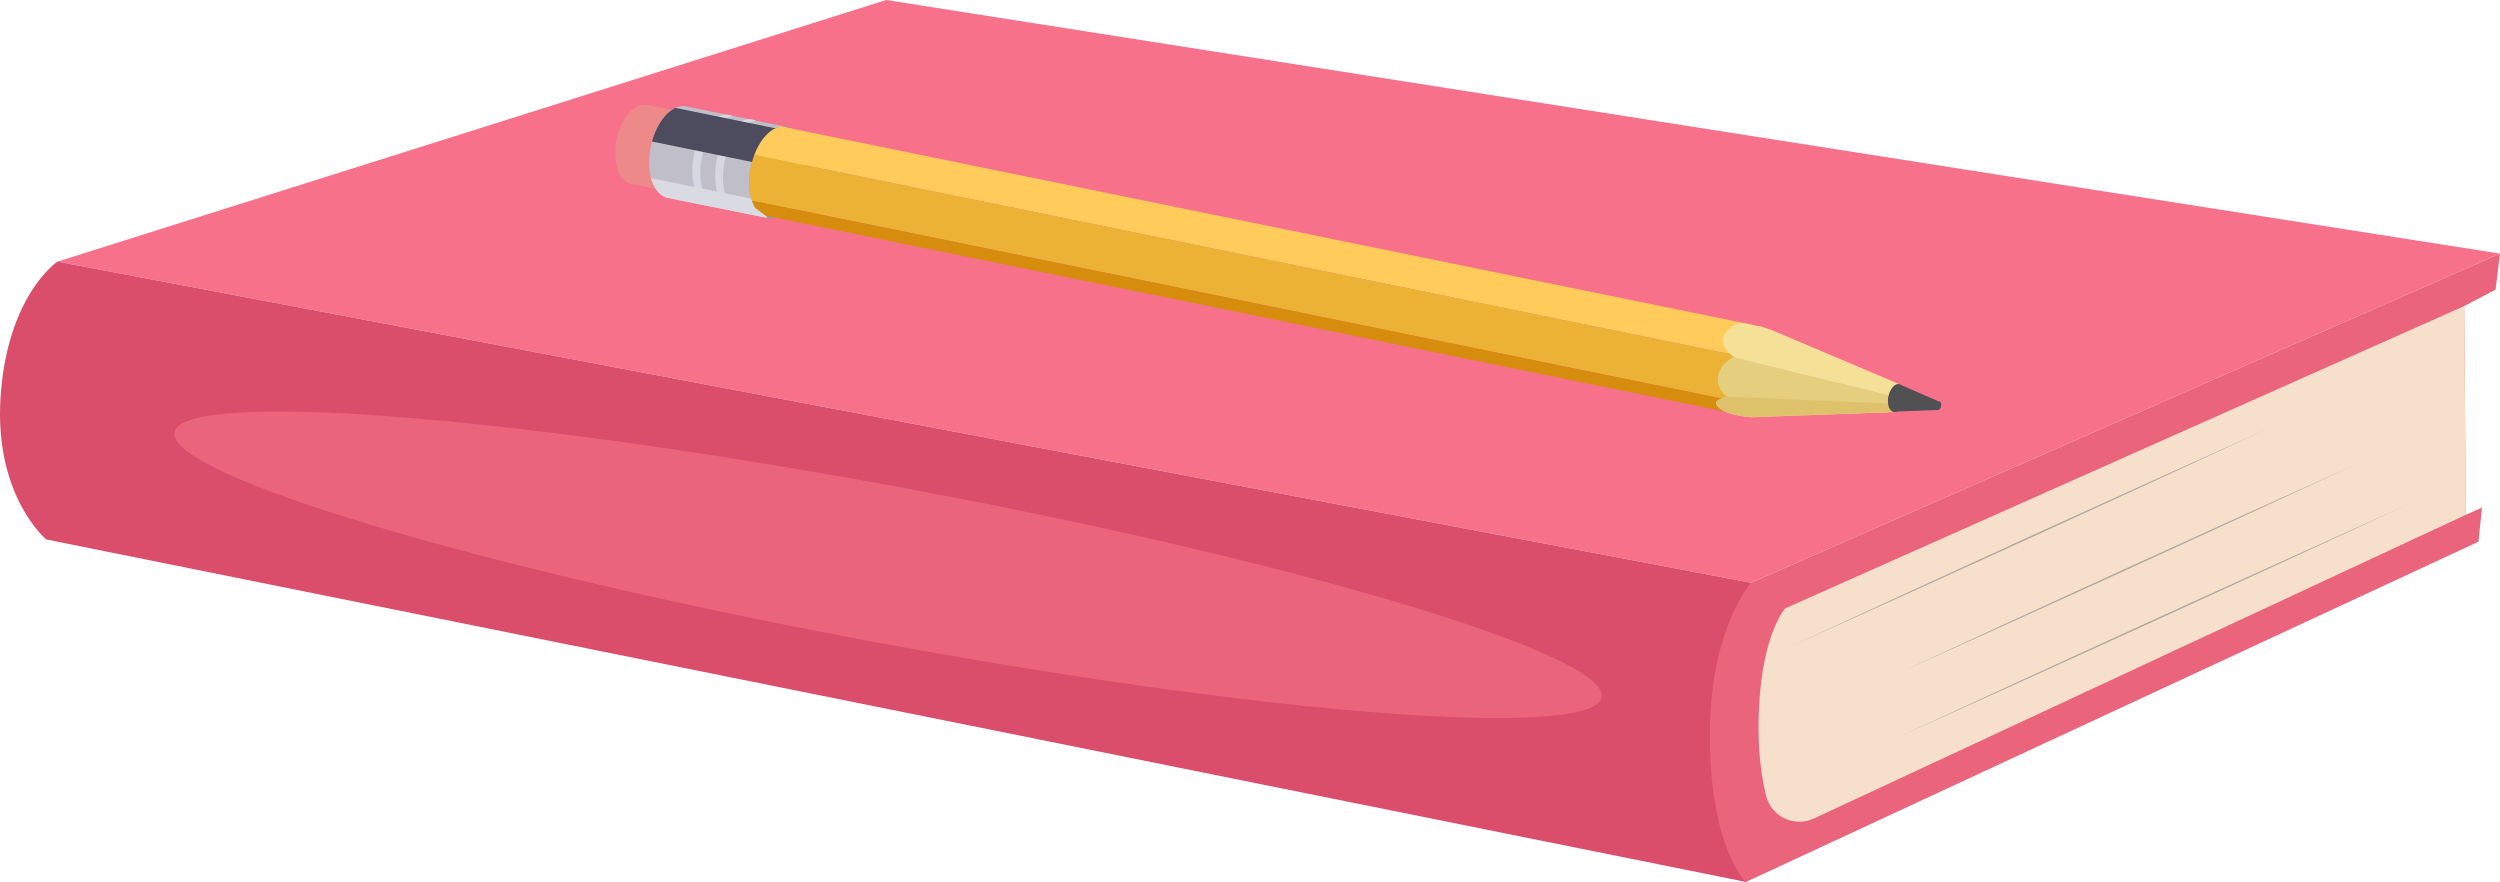 <?xml version="1.0" encoding="UTF-8"?>
<svg id="Layer_2" data-name="Layer 2" xmlns="http://www.w3.org/2000/svg" width="1700.8" height="600" xmlns:xlink="http://www.w3.org/1999/xlink" viewBox="0 0 1700.8 600">
  <defs>
    <style>
      .cls-1 {
        fill: #f8718b;
      }

      .cls-2 {
        fill: #e6ce7f;
      }

      .cls-3 {
        fill: #afa9a0;
      }

      .cls-4 {
        fill: #ebb236;
      }

      .cls-5 {
        fill: #da4d6b;
      }

      .cls-6 {
        clip-path: url(#clippath-2);
      }

      .cls-7 {
        fill: #f0bd4d;
      }

      .cls-8 {
        fill: #dadae3;
      }

      .cls-9 {
        clip-path: url(#clippath-1);
      }

      .cls-10 {
        fill: #c0bfc9;
      }

      .cls-11 {
        fill: #dec26b;
      }

      .cls-12 {
        fill: #515154;
      }

      .cls-13 {
        fill: #f5e098;
      }

      .cls-14 {
        fill: #d68c0d;
      }

      .cls-15 {
        fill: #ed8989;
      }

      .cls-16 {
        clip-path: url(#clippath);
      }

      .cls-17 {
        fill: none;
      }

      .cls-18 {
        fill: #9998a1;
      }

      .cls-19 {
        fill: #ffcc5c;
      }

      .cls-20 {
        fill: #f7e0cb;
      }

      .cls-21 {
        fill: #d7d6e3;
      }

      .cls-22 {
        fill: #4c4c5e;
      }

      .cls-23 {
        fill: #ea657b;
      }
    </style>
    <clipPath id="clippath">
      <path class="cls-17" d="M443.49,122.91c-4.53-13.6-.49-33.34,9.02-44.07,4.81-5.43,10.13-7.44,14.71-6.36h0l67.83,13.86-13.54,61.84-67.03-13.48-.36-.06-.21,.07h0c-4.41-1.27-8.22-5.21-10.42-11.79Z"/>
    </clipPath>
    <clipPath id="clippath-1">
      <path class="cls-17" d="M511.56,136.72c4.54,13.62,15.92,15.95,25.43,5.23,9.5-10.72,13.52-30.56,9.02-44.07-4.5-13.51-15.92-15.93-25.44-5.2-9.53,10.73-13.54,30.44-9,44.04Z"/>
    </clipPath>
    <clipPath id="clippath-2">
      <path class="cls-17" d="M1168.06,272.87c2.14-1.49,4.57-2.51,7.13-3-3.46-2.42-5.76-6.16-6.36-10.33-.31-7.29,4.18-13.94,11.06-16.38-2.6-1.82-4.77-4.19-6.36-6.95-5.82-8.85,7.55-18.15,13.92-16.31,2.11,.63,4.77,1.33,7.33,1.98,1.08-.23,2.21-.12,3.23,.3h0l6.71,2.09,87.85,37.26-3.74,18.81-92.41,3.32c-1.35,.15-2.71,.19-4.07,.13l-.21,.07-.44,.02h0c-.45-.01-.9-.06-1.34-.12-18.57-1.62-24.97-8.38-22.31-10.88Z"/>
    </clipPath>
  </defs>
  <g id="Layer_1-2" data-name="Layer 1">
    <g>
      <g>
        <polygon class="cls-1" points="39.07 177.98 602.88 0 1700.8 172.55 1191.31 396.48 39.07 177.98"/>
        <path class="cls-23" d="M1700.8,172.55l-3.01,24.52-21.35,11.15,1.1,141.99,11-4.88-2.41,23.21-498.29,231.46s-45.24-14.71-40.76-89.36c5.36-89.26,44.22-114.16,44.22-114.16l509.5-223.93Z"/>
        <path class="cls-5" d="M1191.31,396.48s-28.05,30.72-28.05,103.9c0,76.89,24.59,99.62,24.59,99.62L31.41,366.98S-4.01,337.42,.38,270.21c4.53-69.37,38.69-92.24,38.69-92.24l1152.24,218.51Z"/>
        <path class="cls-20" d="M1677.55,350.21l-443.53,206.62c-13.27,6.18-28.96-1.2-32.48-15.41-2.83-11.43-5.17-26.78-5.17-46.32,0-61.27,18.12-81.2,18.12-81.2l461.97-205.68,1.1,141.99Z"/>
        <path class="cls-23" d="M118.77,296.51c6.34,31.11,228.81,95.6,496.9,144.05,268.08,48.45,480.27,62.51,473.92,31.4-6.34-31.11-228.81-95.6-496.9-144.05-268.08-48.45-480.27-62.51-473.92-31.4Z"/>
      </g>
      <path class="cls-3" d="M1544.16,291.01c-104.02,48.26-221.03,101.68-325.64,148.65,104.02-48.27,221.03-101.68,325.64-148.65h0Z"/>
      <path class="cls-3" d="M1602.1,316.18c-98.56,45.77-209.46,96.4-308.61,140.88,98.56-45.78,209.46-96.39,308.61-140.88h0Z"/>
      <path class="cls-3" d="M1639.57,342.54c-111.8,51.81-237.54,109.22-349.93,159.74,111.8-51.82,237.54-109.21,349.93-159.74h0Z"/>
    </g>
    <g>
      <g>
        <g>
          <polygon class="cls-15" points="470.57 133.74 428.71 124.79 439.8 71.3 481.31 79.82 470.57 133.74"/>
          <path class="cls-15" d="M420.04,114.94c3.91,11.72,13.7,13.67,21.92,4.47,8.47-10.68,11.36-24.76,7.76-37.92-3.91-11.72-13.7-13.67-21.9-4.5-8.5,10.68-11.39,24.78-7.78,37.95Z"/>
        </g>
        <path class="cls-10" d="M443.49,122.91c-4.53-13.6-.49-33.34,9.02-44.07,4.81-5.43,10.13-7.44,14.71-6.36h0l67.83,13.86-13.54,61.84-67.03-13.48-.36-.06-.21,.07h0c-4.41-1.27-8.22-5.21-10.42-11.79Z"/>
        <path class="cls-18" d="M511.56,136.72c4.54,13.62,15.92,15.95,25.43,5.23,9.5-10.72,13.52-30.56,9.02-44.07-4.5-13.51-15.92-15.93-25.44-5.2-9.53,10.73-13.54,30.44-9,44.04Z"/>
        <polygon class="cls-7" points="512.01 136.52 527.77 148.15 545.05 128.68 546.53 97.57 530.79 85.91 513.52 105.4 512.01 136.52"/>
        <path class="cls-7" d="M1210.3,262.02c-2.31-.39-4.68-.15-6.85,.7l-.16,.05c-2.94,1-5.55,2.77-7.57,5.13l-2.49,3.72c-1.35,2.69-1.98,5.7-1.81,8.71l.31,1.64-12.32-9.21,1.48-31.11,17.27-19.46,15.76,11.63-1.36,28.36c-.75-.13-1.51-.19-2.27-.16Z"/>
        <path class="cls-21" d="M497.32,87.84c5.69-6.38,11.98-8.14,17.09-5.7-4.65,.58-8.87,2.99-11.73,6.7-9.46,10.71-13.5,30.56-8.99,44.06,1.19,4.6,4.19,8.52,8.32,10.88-5.69,.36-10.95-3.7-13.68-11.88-4.53-13.6-.51-33.34,8.99-44.06Z"/>
        <path class="cls-21" d="M481.86,84.77c5.69-6.38,11.96-8.13,17.09-5.7-4.63,.61-8.82,3.03-11.67,6.73-9.46,10.71-13.52,30.56-9.02,44.07,1.19,4.6,4.2,8.53,8.34,10.87-5.79,.37-10.99-3.74-13.72-11.92-4.46-13.62-.6-33.28,8.97-44.05Z"/>
        <g class="cls-16">
          <g>
            <polygon class="cls-22" points="306.84 68.31 823.58 174.02 814.22 145.95 297.48 40.25 306.84 68.31"/>
            <polygon class="cls-8" points="300.05 118.13 816.79 223.83 807.43 195.76 290.69 90.06 300.05 118.13"/>
          </g>
        </g>
        <polygon class="cls-19" points="1198.17 222.21 530.79 85.91 513.52 105.4 1180.9 241.68 1198.17 222.21"/>
        <polygon class="cls-4" points="1179.41 272.79 512.01 136.52 513.52 105.4 1180.9 241.68 1179.41 272.79"/>
        <path class="cls-14" d="M1179.41,272.76l12.28,9.09c.2,.61,.24,1.27,.36,1.94L527.77,148.15l-15.77-11.65,667.4,136.27Z"/>
        <g class="cls-9">
          <g>
            <polygon class="cls-19" points="1191.54 220.93 524.14 84.66 506.87 104.13 1174.28 240.42 1191.54 220.93"/>
            <polygon class="cls-4" points="1172.77 271.54 505.36 135.24 506.87 104.13 1174.28 240.42 1172.77 271.54"/>
            <polygon class="cls-14" points="1188.53 283.17 521.13 146.9 505.36 135.24 1172.77 271.54 1188.53 283.17"/>
          </g>
        </g>
      </g>
      <g>
        <path class="cls-13" d="M1168.06,272.87c2.14-1.49,4.57-2.51,7.13-3-3.46-2.42-5.76-6.16-6.36-10.33-.31-7.29,4.18-13.94,11.06-16.38-2.6-1.82-4.77-4.19-6.36-6.95-5.82-8.85,7.55-18.15,13.92-16.31,2.11,.63,4.77,1.33,7.33,1.98,1.08-.23,2.21-.12,3.23,.3h0l6.71,2.09,87.85,37.26-3.74,18.81-92.41,3.32c-1.35,.15-2.71,.19-4.07,.13l-.21,.07-.44,.02h0c-.45-.01-.9-.06-1.34-.12-18.57-1.62-24.97-8.38-22.31-10.88Z"/>
        <g class="cls-6">
          <g>
            <path class="cls-11" d="M1160.74,264.06c-1.56,.26-6.1,24.52-6.1,24.52,0,0,110.7,5.36,111.53,5.34s28.46-10.84,28.46-10.84l-3.28-9.07-132.95-20.29c-1.76-.35,2.35,10.34,2.35,10.34Z"/>
            <path class="cls-2" d="M1175.19,269.87l113.35,4.81-1.81-5.44-106.84-26.08-34.87,4.2s21.38,21.92,30.17,22.51Z"/>
          </g>
        </g>
      </g>
      <path class="cls-12" d="M1284.93,276.67c1.38,4.13,4.84,4.82,7.71,1.57,2.98-3.76,4-8.71,2.74-13.34-1.38-4.13-4.84-4.82-7.71-1.57-2.99,3.75-4.01,8.71-2.74,13.34Z"/>
      <g>
        <path class="cls-12" d="M1285.37,276.52c-1.25-4.52-.26-9.36,2.66-13.03,1.02-1.49,2.84-2.21,4.6-1.82h0l.38,.13,26.56,11.52-1.16,5.6-29.03,1.08-.14,.05-.12,.04h0c-1.9-.24-3.43-1.68-3.77-3.56Z"/>
        <path class="cls-12" d="M1317.35,277.87c.41,1.24,1.45,1.47,2.32,.48,.91-1.13,1.22-2.63,.84-4.03-.41-1.24-1.48-1.46-2.34-.47-.9,1.13-1.21,2.63-.82,4.03Z"/>
      </g>
    </g>
  </g>
</svg>